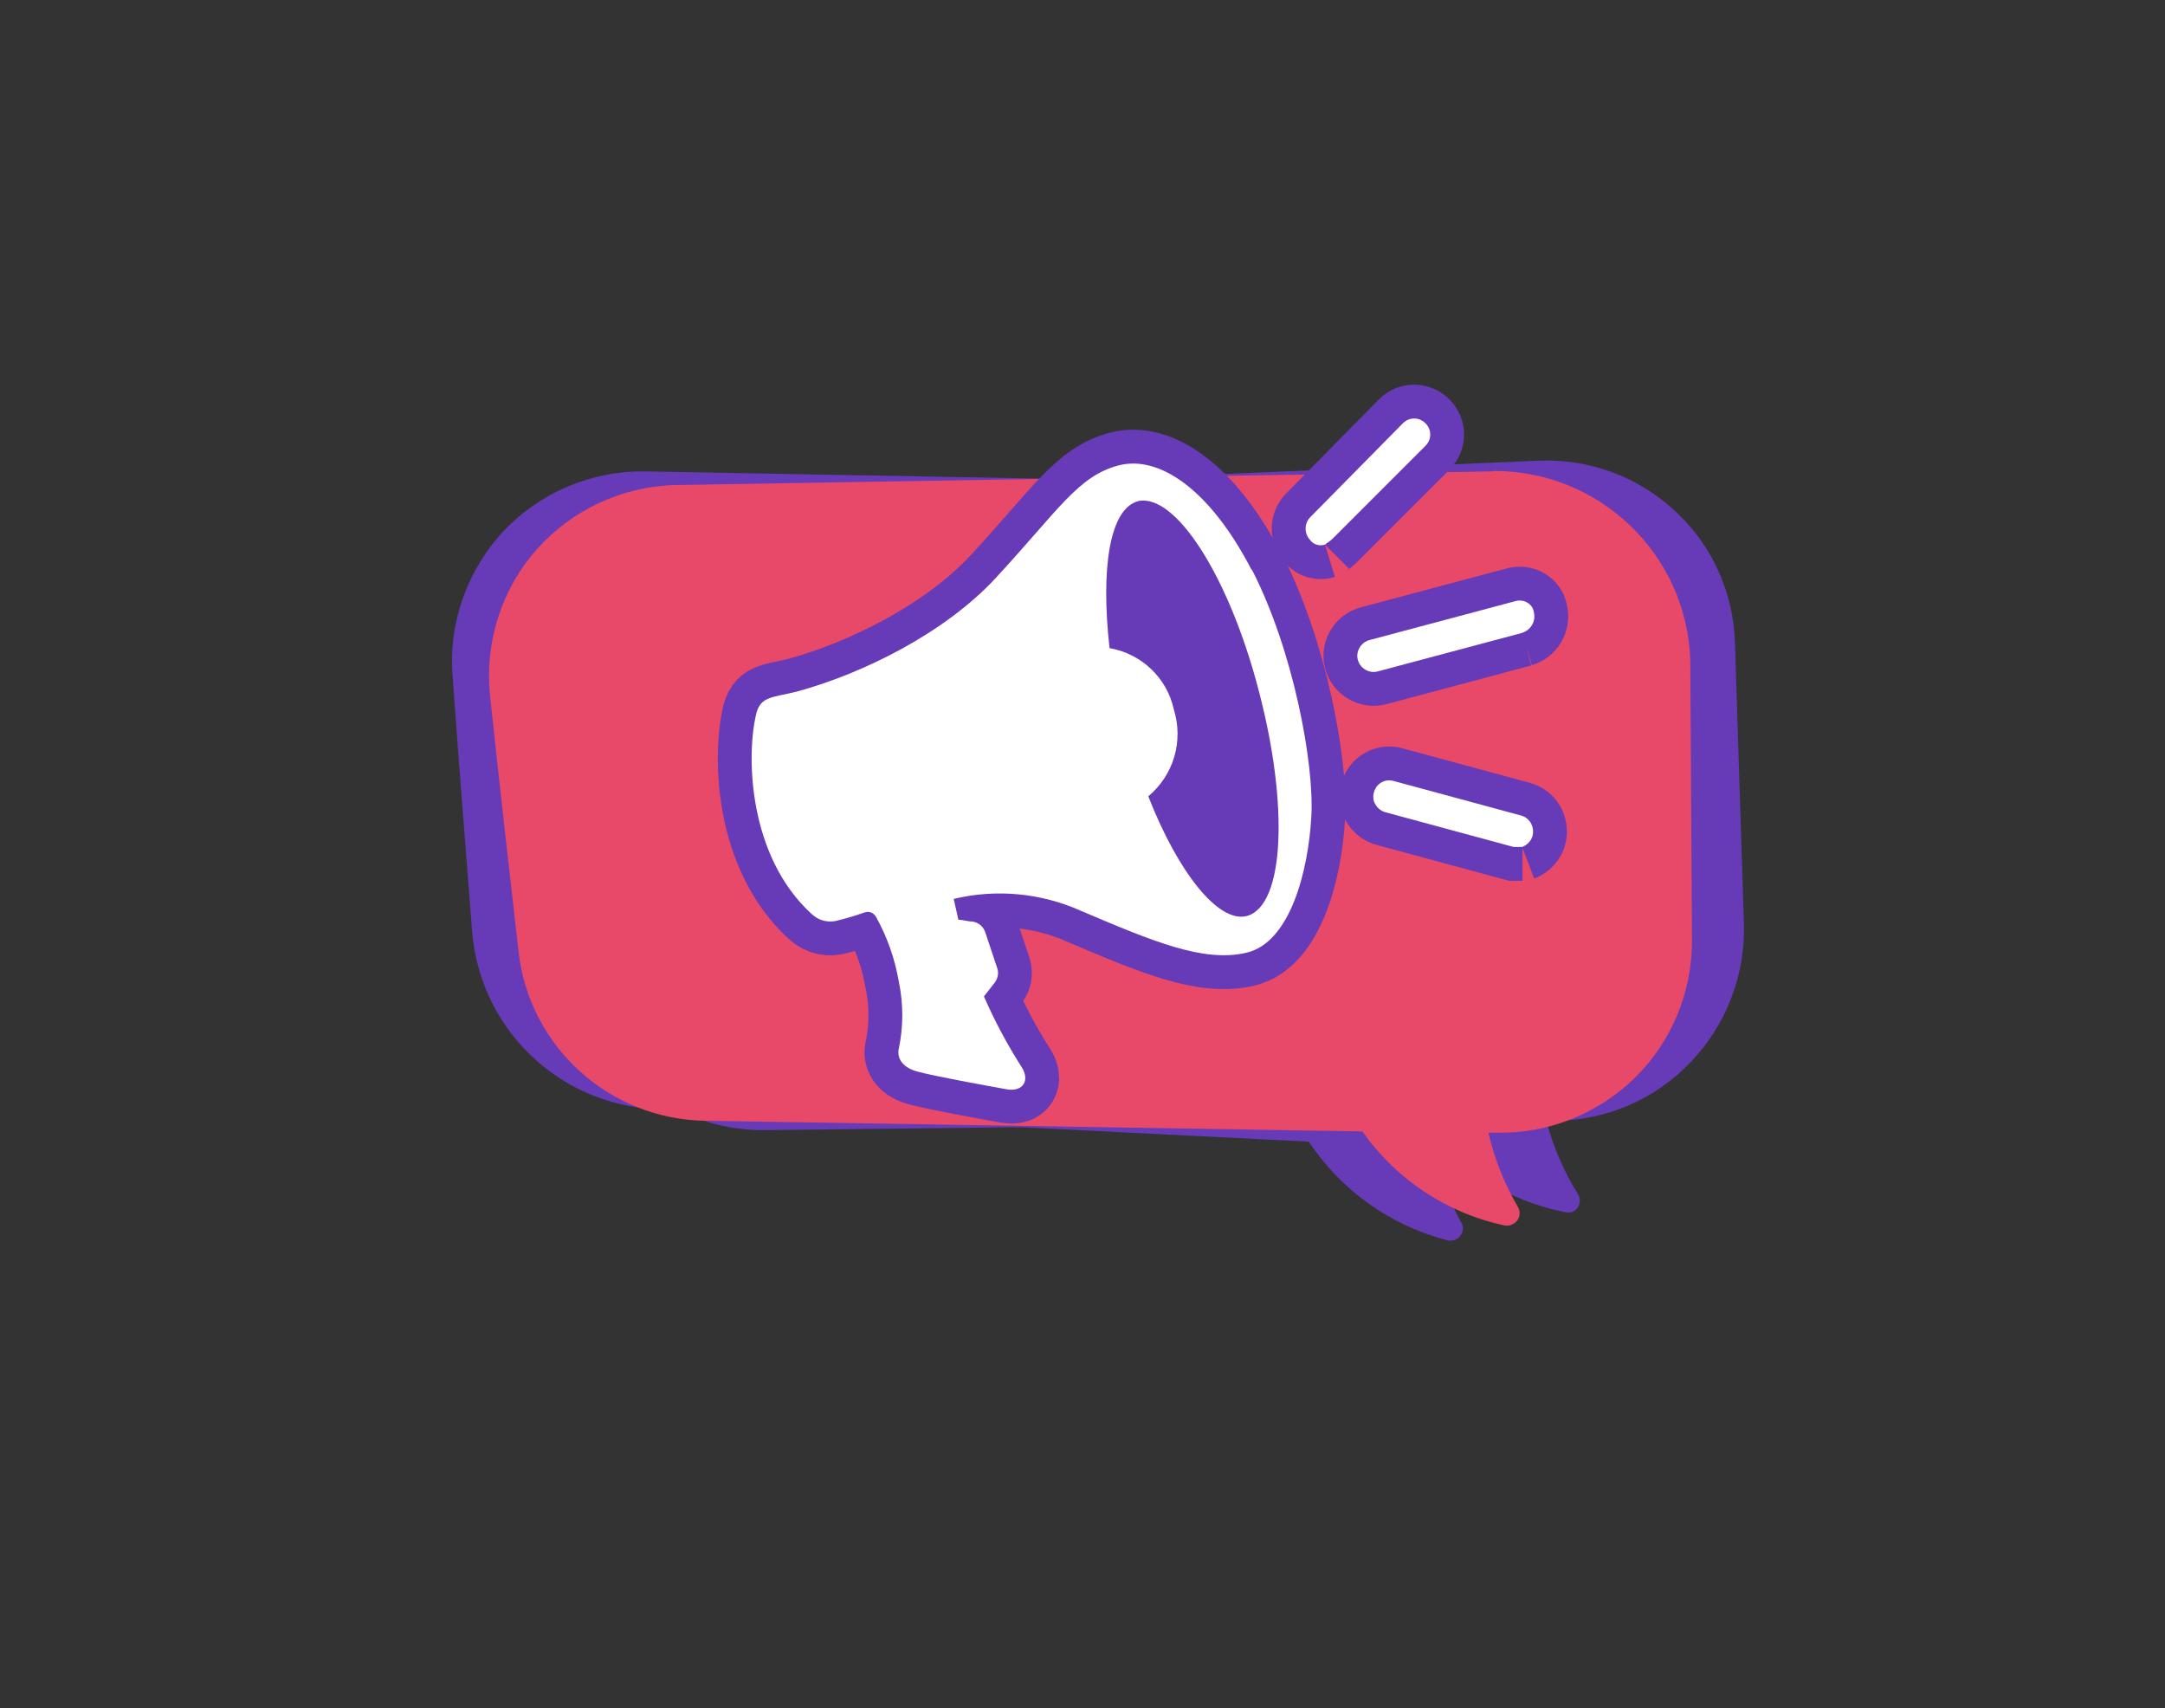 <?xml version="1.0" encoding="UTF-8"?> <svg xmlns="http://www.w3.org/2000/svg" id="Calque_1" version="1.2" viewBox="0 0 50.85 40.11"><rect x="0" y="0" width="50.85" height="40.11" fill="#333333" stroke="none"/><path d="M34.35,11.42l-19.19-.35c-1.26-.02-2.47.49-3.33,1.4-.86.92-1.3,2.16-1.2,3.41.14,1.97.32,4.18.46,6.01.19,2.25,2,4.02,4.25,4.15l15.4.77c.76,1.15,1.93,1.98,3.27,2.32.11.02.23-.02.29-.11.07-.09.08-.21.02-.31-.3-.55-.52-1.14-.63-1.76h.21c1.21.06,2.39-.37,3.27-1.19.89-.82,1.4-1.96,1.44-3.17l.18-6.57c.03-1.2-.42-2.36-1.25-3.23-.83-.87-1.97-1.36-3.17-1.38h0" vector-effect="none" fill="#673ab7"></path><path d="M36.11,10.82l-19.19.81c-1.26.05-2.43.63-3.24,1.59-.81.96-1.18,2.22-1.01,3.47.25,1.97.56,4.15.81,5.98.31,2.24,2.24,3.9,4.5,3.87l15.43-.18c.82,1.1,2.02,1.85,3.37,2.11.11.02.22-.02.28-.12.06-.09.06-.21,0-.31-.33-.53-.58-1.11-.74-1.72h.21c1.21-.01,2.36-.51,3.19-1.39.83-.87,1.28-2.05,1.24-3.25l-.21-6.57c-.03-1.19-.54-2.32-1.42-3.12-.87-.81-2.04-1.23-3.22-1.17h0" vector-effect="none" fill="#673ab7"></path><path d="M35.06,11.07l-19.19.32c-1.25.03-2.44.58-3.27,1.52-.83.94-1.22,2.19-1.09,3.43.21,1.97.46,4.18.67,6.01.25,2.24,2.14,3.94,4.39,3.97l15.43.25c.79,1.13,1.99,1.92,3.34,2.21.11.02.22-.03.29-.11.07-.09.08-.21.03-.31-.32-.55-.56-1.14-.7-1.76h.21c1.21.02,2.37-.45,3.23-1.29.86-.85,1.34-2,1.34-3.21l-.04-6.61c-.09-2.49-2.15-4.45-4.64-4.43h0" vector-effect="none" fill="#e94969"></path><path d="M29.4,13.39c-.98-1.9-2.18-2.71-3.13-2.46-.95.25-1.41,1.05-2.88,2.64-1.2,1.3-3.13,2.25-4.67,2.67-.56.14-.84.11-.95.49-.25.98-.21,3.37,1.3,4.74.17.16.41.21.63.14.2-.05.4-.11.6-.18.11-.04.22,0,.28.11.26.47.44.98.53,1.51.11.52.11,1.06,0,1.58-.04.18.04.42.42.53.39.11,1.72.35,2.11.42.39.07.56-.21.35-.53-.34-.53-.63-1.08-.88-1.65l.25-.32c.07-.09.1-.21.07-.32l-.28-.84c-.04-.15-.16-.26-.32-.28-.11,0-.21-.04-.32-.04-.07-.32-.11-.49-.11-.49,1-.24,2.05-.14,2.99.28,1.65.7,2.88,1.23,3.9.98,1.02-.25,1.44-1.93,1.51-3.2.07-1.23-.42-3.9-1.4-5.8" vector-effect="none" fill="none" stroke="#673ab7" stroke-miterlimit="3.11" stroke-width="1.59"></path><path d="M26.73,11.77c-.67.18-.88,1.58-.67,3.45.75.13,1.35.7,1.51,1.44.23.74,0,1.54-.6,2.04.7,1.79,1.65,2.99,2.32,2.81.88-.25.98-2.6.28-5.27-.7-2.71-1.97-4.68-2.85-4.47" vector-effect="none" fill="none" stroke="#673ab7" stroke-miterlimit="3.11" stroke-width="1.59"></path><path d="M31.12,12.79c-.13.04-.27,0-.35-.11-.14-.15-.14-.38,0-.53l2.18-2.21c.15-.15.38-.15.53,0s.15.38,0,.53l-2.18,2.18c-.07.07-.14.1-.18.14" vector-effect="none" fill="none" stroke="#673ab7" stroke-miterlimit="3.11" stroke-width="1.59"></path><path d="M35.76,19.89h-.21l-2.99-.81c-.14-.03-.24-.13-.29-.26-.04-.13,0-.28.09-.38.1-.1.24-.14.37-.1l2.99.81c.2.05.32.25.28.46-.03.13-.12.23-.25.28" vector-effect="none" fill="none" stroke="#673ab7" stroke-miterlimit="3.11" stroke-width="1.59"></path><path d="M35.76,14.86l-3.41.91c-.2.05-.41-.08-.46-.28s.08-.41.28-.46l3.41-.91c.1-.03.21-.02.29.03.09.05.15.14.16.25.04.2-.08.4-.28.46h0" vector-effect="none" fill="none" stroke="#673ab7" stroke-miterlimit="3.11" stroke-width="1.59"></path><path d="M29.4,13.39c-.98-1.9-2.18-2.71-3.13-2.46-.95.25-1.41,1.05-2.88,2.64-1.2,1.3-3.13,2.25-4.67,2.67-.56.14-.84.11-.95.49-.25.98-.21,3.37,1.3,4.74.17.16.41.21.63.14.2-.05.4-.11.6-.18.11-.04.22,0,.28.11.26.47.44.98.53,1.51.11.52.11,1.06,0,1.58-.04.18.04.42.42.53.39.11,1.72.35,2.11.42.39.07.56-.21.35-.53-.34-.53-.63-1.08-.88-1.65l.25-.32c.07-.09.1-.21.07-.32l-.28-.84c-.04-.15-.16-.26-.32-.28-.11,0-.21-.04-.32-.04-.07-.32-.11-.49-.11-.49,1-.24,2.05-.14,2.99.28,1.65.7,2.88,1.23,3.9.98,1.02-.25,1.44-1.93,1.51-3.2.07-1.23-.42-3.9-1.4-5.8" vector-effect="none" fill="#fff"></path><path d="M26.73,11.77c-.67.18-.88,1.58-.67,3.45.75.13,1.35.7,1.51,1.44.23.74,0,1.54-.6,2.04.7,1.79,1.65,2.99,2.32,2.81.88-.25.98-2.6.28-5.27-.7-2.71-1.97-4.68-2.85-4.47" vector-effect="none" fill="#673ab7"></path><path d="M31.12,12.79c-.13.04-.27,0-.35-.11-.14-.15-.14-.38,0-.53l2.18-2.21c.15-.15.38-.15.53,0s.15.38,0,.53l-2.18,2.18c-.07.07-.14.1-.18.14" vector-effect="none" fill="#fff"></path><path d="M35.76,19.89h-.21l-2.99-.81c-.14-.03-.24-.13-.29-.26-.04-.13,0-.28.09-.38.1-.1.24-.14.37-.1l2.99.81c.2.05.32.25.28.46-.03.13-.12.23-.25.28" vector-effect="none" fill="#fff"></path><path d="M35.76,14.86l-3.41.91c-.2.05-.41-.08-.46-.28s.08-.41.28-.46l3.41-.91c.1-.03.21-.02.29.03.09.05.15.14.16.25.04.2-.08.4-.28.46h0" vector-effect="none" fill="#fff"></path></svg> 